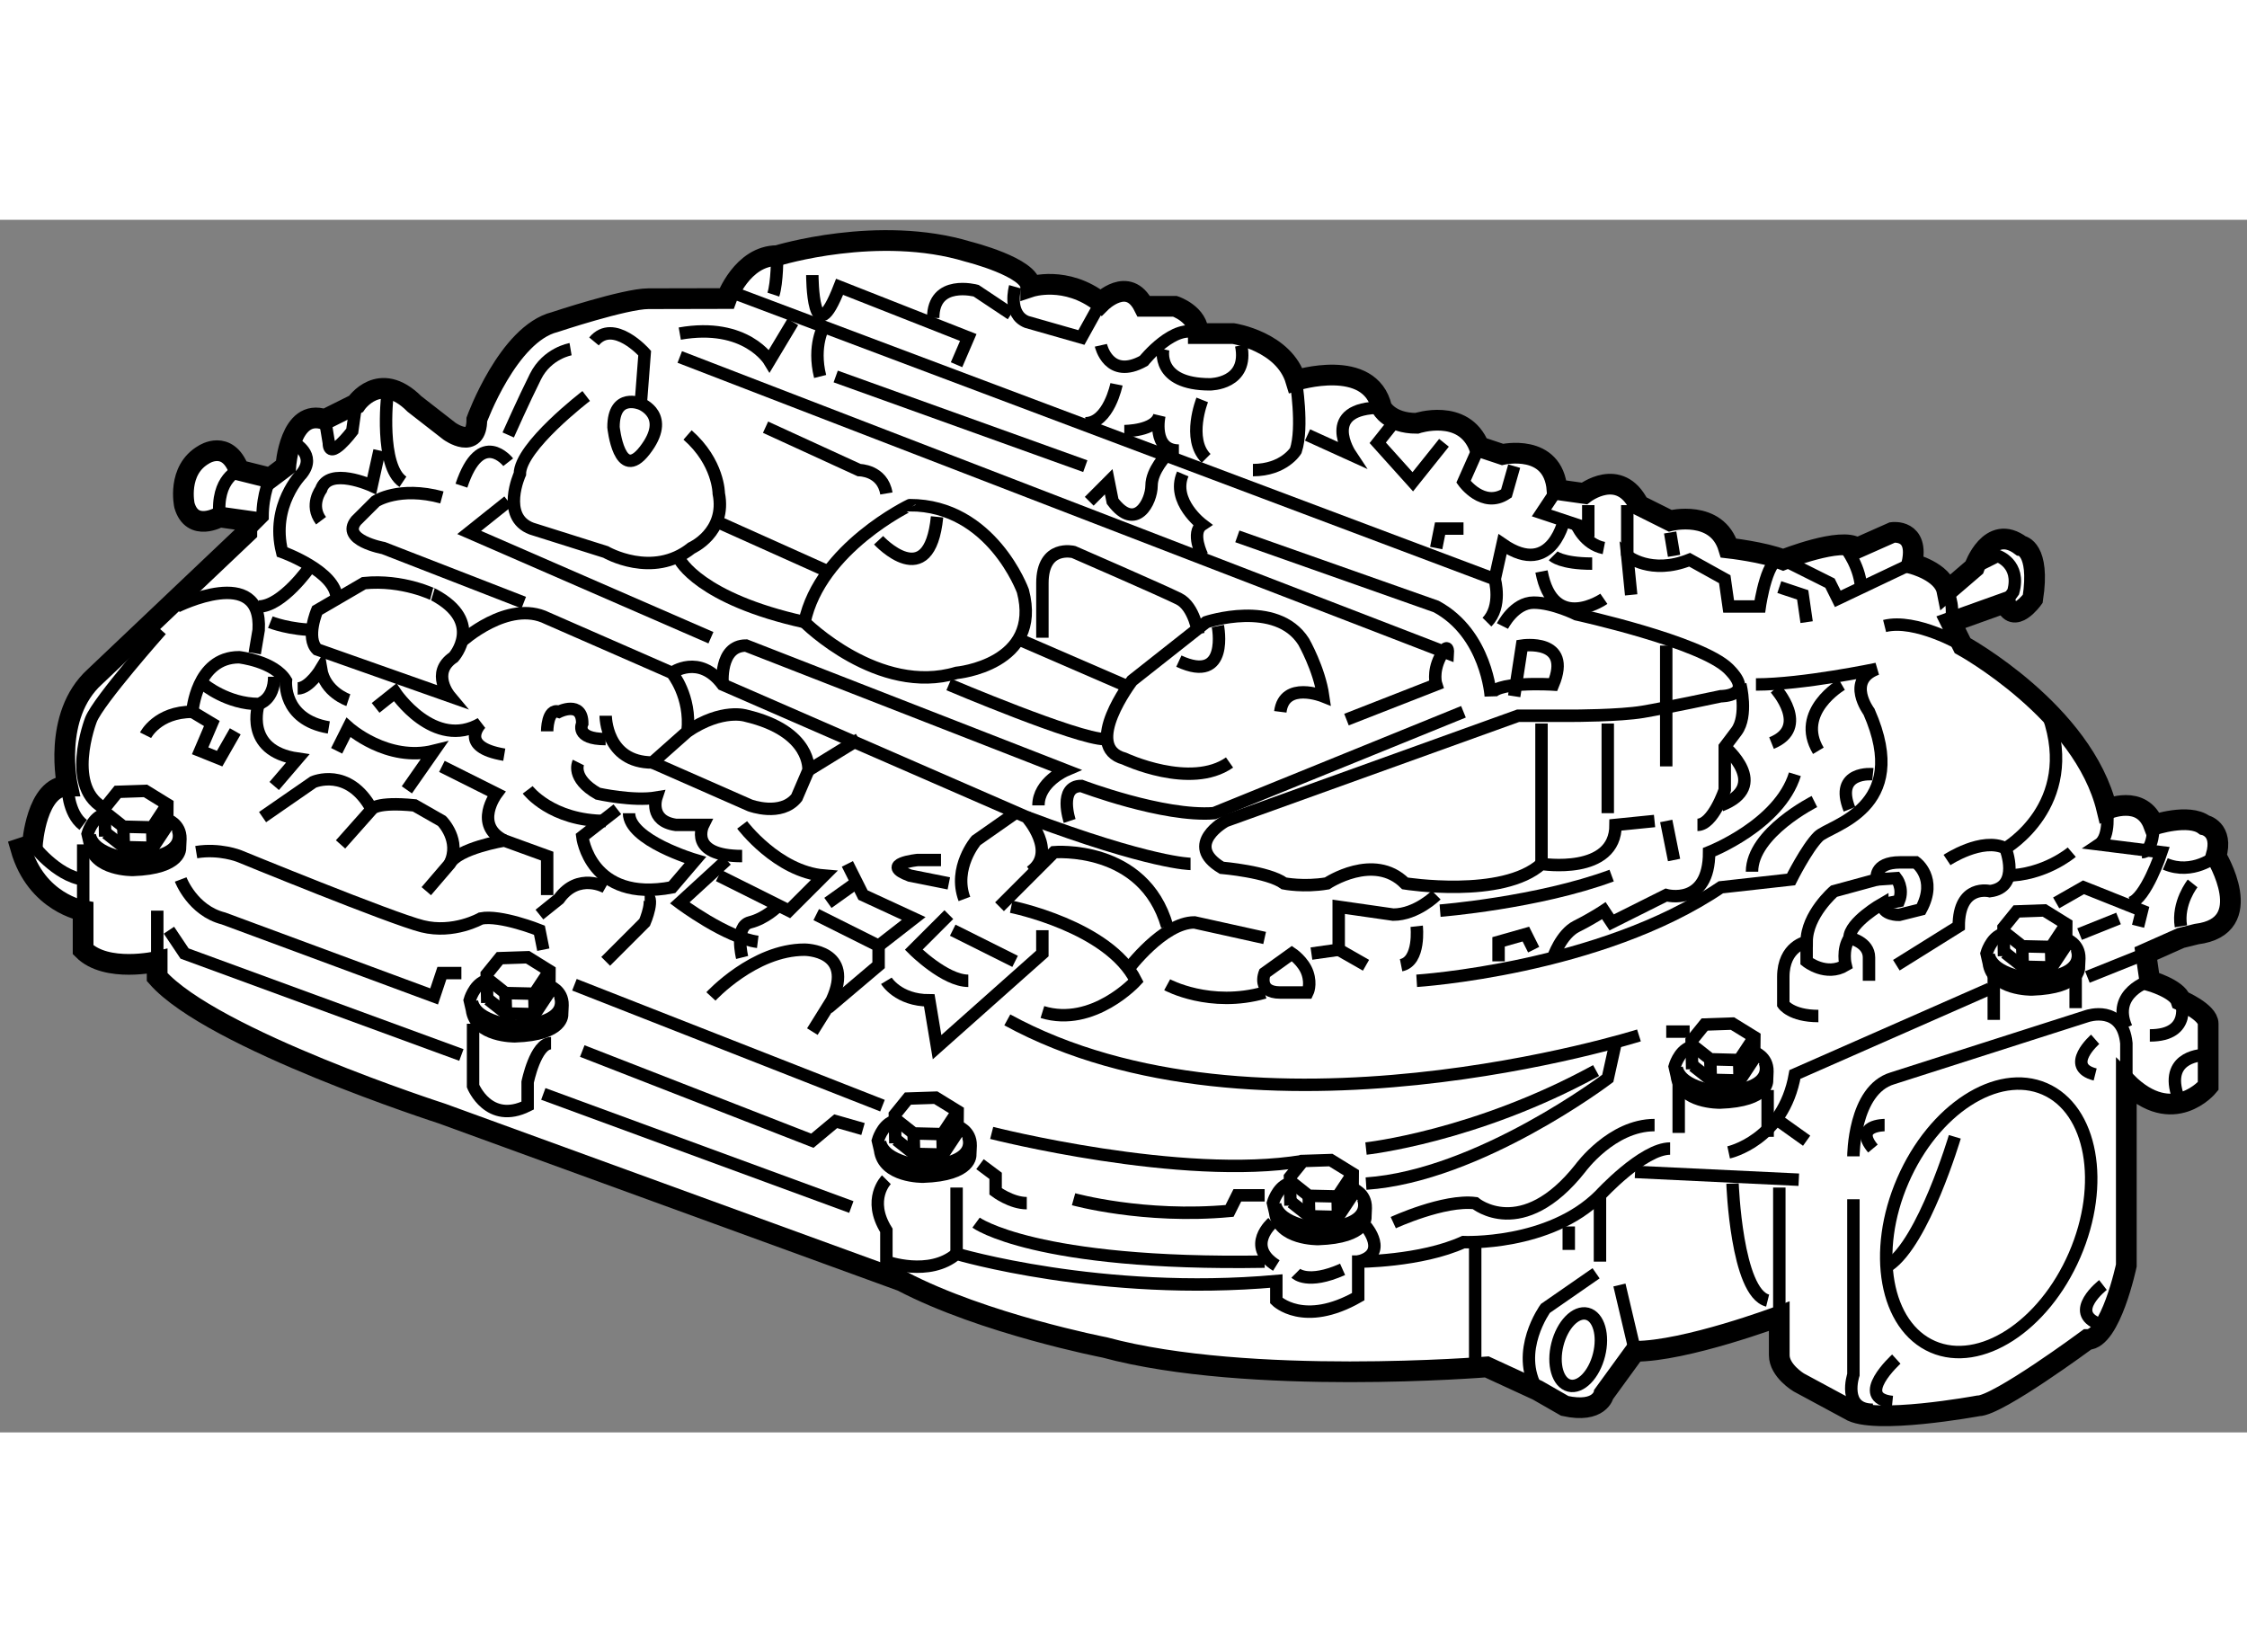 <?xml version="1.0" encoding="utf-8"?>
<!-- Generator: Adobe Illustrator 15.1.0, SVG Export Plug-In . SVG Version: 6.00 Build 0)  -->
<!DOCTYPE svg PUBLIC "-//W3C//DTD SVG 1.1//EN" "http://www.w3.org/Graphics/SVG/1.1/DTD/svg11.dtd">
<svg version="1.1" xmlns="http://www.w3.org/2000/svg" xmlns:xlink="http://www.w3.org/1999/xlink" x="0px" y="0px" width="244.8px"
	 height="180px" viewBox="4.139 5.997 54.224 29.262" enable-background="new 0 0 244.8 180" xml:space="preserve">
	
<rect x="4.139" y="5.997" width="54.224" height="29.262" fill="#808080" stroke="none"/>
	
<g><path fill="#FFFFFF" stroke="#000000" stroke-width="0.5" d="M21.672,7.897c0,0,0.376-1.035,1.223-1.035
				c0,0,2.446-0.754,4.611-0.095c0,0,1.505,0.376,1.505,0.847c0,0,0.847-0.283,1.694,0.376c0,0,0.659-0.659,1.036,0.094h0.752
				c0,0,0.564,0.188,0.564,0.659h0.847c0,0,1.223,0.189,1.505,1.13c0,0,1.788-0.564,2.071,0.657c0,0,0.187,0.378,0.846,0.378
				c0,0,1.129-0.378,1.506,0.564l0.564,0.188c0,0,1.223-0.281,1.317,0.848l0.659,0.093c0,0,0.847-0.659,1.317,0.282l0.753,0.376
				c0,0,1.129-0.282,1.411,0.659c0,0,0.847,0.095,1.317,0.282c0,0,1.412-0.564,1.788-0.282l0.847-0.376c0,0,0.659-0.094,0.471,0.752
				c0,0,0.753,0.189,0.847,0.66l0.658-0.565c0,0,0.376-1.091,1.129-0.527c0,0,0.471,0.057,0.283,1.282c0,0-0.471,0.657-0.659,0.092
				l-1.317,0.471l0.282,0.566c0,0,2.917,1.598,3.482,3.95c0,0,0.847-0.376,1.129,0.377c0,0,0.847-0.283,1.224,0
				c0,0,0.471,0.095,0.282,0.752c0,0,1.035,1.694-0.471,1.882l-0.377,0.093l-0.846,0.376l0.095,0.658c0,0,0.658,0.189,0.751,0.472
				c0,0,0.658,0.282,0.658,0.564v1.505c0,0-0.846,1.035-1.975-0.095v4.424c0,0-0.377,1.787-0.941,1.787c0,0-2.164,1.601-2.635,1.601
				c0,0-2.541,0.469-3.105,0.094l-1.224-0.66c0,0-0.47-0.281-0.47-0.658s0-0.94,0-0.94s-2.258,0.847-3.481,0.847l-0.753,1.035
				c0,0-0.094,0.469-0.941,0.283l-0.658-0.377l-1.224-0.564c0,0-5.74,0.47-9.221-0.47c0,0-2.917-0.566-4.893-1.601l-11.103-4.044
				c0,0-5.552-1.79-6.87-3.293v-0.377c0,0-1.223,0.283-1.787-0.282v-0.942c0,0-1.129-0.187-1.506-1.505l0.283-0.094
				c0,0,0.094-1.41,0.846-1.41c0,0-0.376-1.695,0.659-2.636l3.669-3.481v-0.283l-0.659-0.093c0,0-0.659,0.376-0.847-0.283
				c0,0-0.188-0.846,0.47-1.223c0,0,0.565-0.375,0.847,0.377l0.753,0.188l0.376-0.282c0,0,0.094-1.413,0.941-1.129l0.752-0.375
				c0,0,0.565-0.847,1.412,0l0.847,0.659c0,0,0.658,0.47,0.658-0.283c0,0,0.753-2.07,1.882-2.352c0,0,1.694-0.564,2.258-0.564
				S21.672,7.897,21.672,7.897z"></path><path fill="none" stroke="#000000" stroke-width="0.3" d="M8.028,15.895c0,0-1.505,1.694-1.693,2.164c0,0-0.659,1.695,0.376,2.164
				"></path><path fill="none" stroke="#000000" stroke-width="0.3" d="M8.173,20.468c0,0,0.326,0.104,0.32,0.467l-0.01,0.214
				c0,0,0.057,0.497-1.138,0.537c0,0-0.959,0.016-1.039-0.644l-0.053-0.227c0,0,0.097-0.354,0.358-0.459"></path><path fill="none" stroke="#000000" stroke-width="0.3" d="M8.423,20.695c0,0,0.338,0.674-1.063,0.731c0,0-0.951-0.076-1.054-0.579
				"></path><polyline fill="none" stroke="#000000" stroke-width="0.3" points="8.174,20.663 8.178,20.104 7.649,19.778 6.979,19.801 
				6.664,20.192 6.676,20.881 		"></polyline><polyline fill="none" stroke="#000000" stroke-width="0.3" points="8.178,20.104 7.812,20.659 7.116,20.642 6.691,20.306 		"></polyline><polyline fill="none" stroke="#000000" stroke-width="0.3" points="8.189,20.6 7.823,21.152 7.127,21.135 6.701,20.799 		"></polyline><line fill="none" stroke="#000000" stroke-width="0.3" x1="7.812" y1="20.659" x2="7.823" y2="21.152"></line><line fill="none" stroke="#000000" stroke-width="0.3" x1="7.116" y1="20.642" x2="7.127" y2="21.135"></line><path fill="none" stroke="#000000" stroke-width="0.3" d="M17.394,24.484c0,0,0.327,0.104,0.32,0.465l-0.01,0.215
				c0,0,0.057,0.497-1.138,0.537c0,0-0.958,0.015-1.039-0.645l-0.053-0.227c0,0,0.096-0.354,0.358-0.461"></path><path fill="none" stroke="#000000" stroke-width="0.3" d="M17.645,24.71c0,0,0.337,0.673-1.063,0.732c0,0-0.952-0.078-1.054-0.58"></path><polyline fill="none" stroke="#000000" stroke-width="0.3" points="17.396,24.678 17.399,24.12 16.871,23.792 16.2,23.815 
				15.884,24.205 15.897,24.895 		"></polyline><polyline fill="none" stroke="#000000" stroke-width="0.3" points="17.399,24.12 17.033,24.673 16.336,24.657 15.912,24.32 		"></polyline><polyline fill="none" stroke="#000000" stroke-width="0.3" points="17.41,24.614 17.044,25.167 16.349,25.149 15.922,24.813 		"></polyline><line fill="none" stroke="#000000" stroke-width="0.3" x1="17.033" y1="24.673" x2="17.044" y2="25.167"></line><line fill="none" stroke="#000000" stroke-width="0.3" x1="16.336" y1="24.657" x2="16.349" y2="25.149"></line><path fill="none" stroke="#000000" stroke-width="0.3" d="M27.243,27.871c0,0,0.326,0.104,0.32,0.466l-0.01,0.214
				c0,0,0.057,0.497-1.137,0.537c0,0-0.959,0.017-1.04-0.644l-0.053-0.227c0,0,0.097-0.355,0.358-0.46"></path><path fill="none" stroke="#000000" stroke-width="0.3" d="M27.493,28.098c0,0,0.338,0.673-1.063,0.73c0,0-0.952-0.076-1.054-0.579
				"></path><polyline fill="none" stroke="#000000" stroke-width="0.3" points="27.244,28.065 27.249,27.507 26.719,27.181 26.049,27.203 
				25.733,27.593 25.745,28.282 		"></polyline><polyline fill="none" stroke="#000000" stroke-width="0.3" points="27.249,27.507 26.882,28.061 26.186,28.044 25.76,27.708 		"></polyline><polyline fill="none" stroke="#000000" stroke-width="0.3" points="27.258,28.002 26.893,28.554 26.197,28.538 25.771,28.201 		
				"></polyline><line fill="none" stroke="#000000" stroke-width="0.3" x1="26.882" y1="28.061" x2="26.893" y2="28.554"></line><line fill="none" stroke="#000000" stroke-width="0.3" x1="26.186" y1="28.044" x2="26.197" y2="28.538"></line><path fill="none" stroke="#000000" stroke-width="0.3" d="M36.778,29.375c0,0,0.325,0.106,0.319,0.466l-0.009,0.214
				c0,0,0.057,0.498-1.138,0.538c0,0-0.959,0.017-1.04-0.643l-0.053-0.229c0,0,0.097-0.354,0.358-0.46"></path><path fill="none" stroke="#000000" stroke-width="0.3" d="M37.027,29.603c0,0,0.338,0.673-1.062,0.732
				c0,0-0.952-0.077-1.055-0.581"></path><polyline fill="none" stroke="#000000" stroke-width="0.3" points="36.779,29.571 36.783,29.014 36.253,28.687 35.583,28.709 
				35.268,29.098 35.28,29.787 		"></polyline><polyline fill="none" stroke="#000000" stroke-width="0.3" points="36.783,29.014 36.417,29.565 35.72,29.549 35.295,29.212 		"></polyline><polyline fill="none" stroke="#000000" stroke-width="0.3" points="36.793,29.507 36.427,30.06 35.732,30.043 35.306,29.706 		"></polyline><line fill="none" stroke="#000000" stroke-width="0.3" x1="36.417" y1="29.565" x2="36.427" y2="30.06"></line><line fill="none" stroke="#000000" stroke-width="0.3" x1="35.72" y1="29.549" x2="35.732" y2="30.043"></line><path fill="none" stroke="#000000" stroke-width="0.3" d="M44.908,25.969c-0.261,0.105-0.357,0.46-0.357,0.46l0.052,0.228
				c0.082,0.659,1.04,0.643,1.04,0.643c1.194-0.04,1.138-0.538,1.138-0.538l0.009-0.213c0.007-0.362-0.319-0.467-0.319-0.467"></path><path fill="none" stroke="#000000" stroke-width="0.3" d="M46.719,26.31c0,0,0.338,0.673-1.062,0.73c0,0-0.952-0.075-1.056-0.579"></path><polyline fill="none" stroke="#000000" stroke-width="0.3" points="46.47,26.278 46.475,25.719 45.946,25.393 45.275,25.416 
				44.96,25.806 44.973,26.496 		"></polyline><polyline fill="none" stroke="#000000" stroke-width="0.3" points="46.475,25.719 46.108,26.273 45.412,26.255 44.986,25.919 		
				"></polyline><polyline fill="none" stroke="#000000" stroke-width="0.3" points="46.485,26.213 46.119,26.767 45.423,26.75 44.998,26.414 		"></polyline><line fill="none" stroke="#000000" stroke-width="0.3" x1="46.108" y1="26.273" x2="46.119" y2="26.767"></line><line fill="none" stroke="#000000" stroke-width="0.3" x1="45.412" y1="26.255" x2="45.423" y2="26.75"></line><path fill="none" stroke="#000000" stroke-width="0.3" d="M53.997,23.354c0,0,0.326,0.104,0.32,0.466l-0.01,0.213
				c0,0,0.057,0.498-1.137,0.538c0,0-0.958,0.016-1.04-0.644l-0.052-0.227c0,0,0.096-0.354,0.357-0.46"></path><path fill="none" stroke="#000000" stroke-width="0.3" d="M54.247,23.582c0,0,0.339,0.673-1.063,0.73c0,0-0.951-0.076-1.054-0.58"></path><polyline fill="none" stroke="#000000" stroke-width="0.3" points="53.998,23.549 54.002,22.99 53.474,22.663 52.803,22.687 
				52.487,23.077 52.499,23.766 		"></polyline><polyline fill="none" stroke="#000000" stroke-width="0.3" points="54.002,22.99 53.635,23.544 52.94,23.528 52.514,23.192 		"></polyline><polyline fill="none" stroke="#000000" stroke-width="0.3" points="54.012,23.486 53.646,24.038 52.951,24.021 52.525,23.685 		
				"></polyline><line fill="none" stroke="#000000" stroke-width="0.3" x1="53.635" y1="23.544" x2="53.646" y2="24.038"></line><line fill="none" stroke="#000000" stroke-width="0.3" x1="52.94" y1="23.528" x2="52.951" y2="24.021"></line><path fill="none" stroke="#000000" stroke-width="0.3" d="M5.77,19.659c0,0,0,0.657,0.377,0.94"></path><line fill="none" stroke="#000000" stroke-width="0.3" x1="6.147" y1="22.668" x2="6.147" y2="21.069"></line><line fill="none" stroke="#000000" stroke-width="0.3" x1="7.934" y1="23.892" x2="7.934" y2="22.668"></line><path fill="none" stroke="#000000" stroke-width="0.3" d="M4.923,21.069c0,0,0.564,0.753,1.224,0.847"></path><polyline fill="none" stroke="#000000" stroke-width="0.3" points="8.216,23.14 8.593,23.703 15.273,26.151 		"></polyline><path fill="none" stroke="#000000" stroke-width="0.3" d="M15.555,25.397v1.505c0,0,0.377,0.94,1.317,0.471v-0.566
				c0,0,0.189-0.94,0.565-0.94"></path><line fill="none" stroke="#000000" stroke-width="0.3" x1="17.25" y1="27.091" x2="24.683" y2="29.82"></line><path fill="none" stroke="#000000" stroke-width="0.3" d="M25.529,29.161c0,0-0.47,0.471,0,1.223v0.754
				c0,0,1.035,0.375,1.694-0.189c0,0,3.481,1.035,7.716,0.658v0.472c0,0,0.658,0.658,1.976-0.095v-0.846c0,0,1.505,0,2.54-0.471
				c0,0,2.07,0.095,3.293-1.129c0,0,1.035-1.129,1.694-1.129"></path><line fill="none" stroke="#000000" stroke-width="0.3" x1="44.649" y1="26.81" x2="44.649" y2="28.032"></line><line fill="none" stroke="#000000" stroke-width="0.3" x1="46.795" y1="26.997" x2="46.795" y2="28.126"></line><path fill="none" stroke="#000000" stroke-width="0.3" d="M45.854,28.502c0,0,1.317-0.283,1.6-1.881l4.705-2.071"></path><line fill="none" stroke="#000000" stroke-width="0.3" x1="52.252" y1="24.269" x2="52.252" y2="25.304"></line><line fill="none" stroke="#000000" stroke-width="0.3" x1="54.228" y1="24.269" x2="54.228" y2="25.021"></line><line fill="none" stroke="#000000" stroke-width="0.3" x1="54.511" y1="24.269" x2="55.922" y2="23.703"></line><line fill="none" stroke="#000000" stroke-width="0.3" x1="43.596" y1="28.973" x2="47.547" y2="29.161"></line><line fill="none" stroke="#000000" stroke-width="0.3" x1="47.077" y1="29.35" x2="47.077" y2="32.455"></line><path fill="none" stroke="#000000" stroke-width="0.3" d="M45.948,29.254c0,0,0.094,2.636,0.847,2.824"></path><path fill="none" stroke="#000000" stroke-width="0.3" d="M42.655,31.419l-1.223,0.848c0,0-0.753,1.035-0.188,1.976"></path><line fill="none" stroke="#000000" stroke-width="0.3" x1="43.596" y1="33.302" x2="43.219" y2="31.702"></line><line fill="none" stroke="#000000" stroke-width="0.3" x1="42.749" y1="29.538" x2="42.749" y2="31.138"></line><line fill="none" stroke="#000000" stroke-width="0.3" x1="41.996" y1="30.289" x2="41.996" y2="30.855"></line><line fill="none" stroke="#000000" stroke-width="0.3" x1="39.738" y1="30.762" x2="39.738" y2="33.678"></line><ellipse transform="matrix(-0.97 -0.243 0.243 -0.97 75.107 75.782)" fill="none" stroke="#000000" stroke-width="0.3" cx="42.231" cy="33.255" rx="0.518" ry="0.893"></ellipse><path fill="none" stroke="#000000" stroke-width="0.3" d="M8.499,21.916c0,0,0.282,0.752,1.035,0.941l5.081,1.881l0.188-0.563
				h0.47"></path><polyline fill="none" stroke="#000000" stroke-width="0.3" points="18.19,26.056 23.742,28.22 24.306,27.75 24.965,27.938 		"></polyline><path fill="none" stroke="#000000" stroke-width="0.3" d="M27.788,28.786l0.377,0.282v0.376c0,0,0.376,0.283,0.752,0.283"></path><path fill="none" stroke="#000000" stroke-width="0.3" d="M30.046,29.632c0,0,1.694,0.472,3.764,0.282l0.188-0.376
				c0,0,0.188,0,0.659,0"></path><path fill="none" stroke="#000000" stroke-width="0.3" d="M27.693,30.197c0,0,1.412,1.035,6.964,0.941"></path><line fill="none" stroke="#000000" stroke-width="0.3" x1="27.223" y1="30.949" x2="27.223" y2="29.35"></line><path fill="none" stroke="#000000" stroke-width="0.3" d="M34.845,30.197c0,0-0.659,0.565,0.094,1.035"></path><path fill="none" stroke="#000000" stroke-width="0.3" d="M37.103,30.289c0,0,0.564,0.66-0.188,0.849"></path><path fill="none" stroke="#000000" stroke-width="0.3" d="M37.761,30.197c0,0,1.224-0.565,1.977-0.47c0,0,1.129,0.94,2.541-0.848
				c0,0,0.752-1.036,1.788-1.036"></path><path fill="none" stroke="#000000" stroke-width="0.3" d="M35.409,31.419c0,0,0.283,0.283,1.129-0.095"></path><path fill="none" stroke="#000000" stroke-width="0.3" d="M28.07,28.032c0,0,4.582,1.166,7.513,0.677"></path><path fill="none" stroke="#000000" stroke-width="0.3" d="M37.103,28.409c0,0,2.635-0.283,5.552-1.882"></path><path fill="none" stroke="#000000" stroke-width="0.3" d="M43.69,25.679c0,0-9.222,2.918-15.243-0.375"></path><path fill="none" stroke="#000000" stroke-width="0.3" d="M43.125,25.868l-0.188,0.848c0,0-3.104,2.353-5.833,2.539"></path><line fill="none" stroke="#000000" stroke-width="0.3" x1="44.348" y1="25.587" x2="44.913" y2="25.587"></line><line fill="none" stroke="#000000" stroke-width="0.3" x1="25.435" y1="27.374" x2="18.001" y2="24.456"></line><path fill="none" stroke="#000000" stroke-width="0.3" d="M17.25,23.61l-0.094-0.47c0,0-0.941-0.376-1.412-0.283
				c0,0-0.658,0.376-1.412,0.188c-0.752-0.188-4.422-1.694-4.422-1.694s-0.471-0.188-1.035-0.095"></path><ellipse transform="matrix(-0.918 -0.398 0.398 -0.918 88.009 78.478)" fill="none" stroke="#000000" stroke-width="0.3" cx="52.14" cy="30.115" rx="2.258" ry="3.39"></ellipse><path fill="none" stroke="#000000" stroke-width="0.3" d="M48.865,29.632v4.234c0,0-0.282,0.847,0.471,0.847"></path><path fill="none" stroke="#000000" stroke-width="0.3" d="M48.865,28.597c0,0,0-1.6,0.941-1.882l4.705-1.505
				c0,0,0.847-0.282,0.941,0.658v0.94"></path><path fill="none" stroke="#000000" stroke-width="0.3" d="M54.699,25.773c0,0-0.753,0.659,0,0.849"></path><path fill="none" stroke="#000000" stroke-width="0.3" d="M54.887,31.702c0,0-0.847,0.659-0.094,0.94"></path><path fill="none" stroke="#000000" stroke-width="0.3" d="M49.9,33.49c0,0-1.035,0.94-0.094,1.035"></path><path fill="none" stroke="#000000" stroke-width="0.3" d="M49.618,27.843c0,0-0.753,0-0.282,0.566"></path><path fill="none" stroke="#000000" stroke-width="0.3" d="M51.312,28.126c0,0-0.753,2.541-1.6,3.106"></path><path fill="none" stroke="#000000" stroke-width="0.3" d="M56.017,24.361c0,0-0.942,0.283-0.565,1.131"></path><path fill="none" stroke="#000000" stroke-width="0.3" d="M56.769,24.833c0,0,0.283,0.846-0.751,0.846"></path><path fill="none" stroke="#000000" stroke-width="0.3" d="M57.334,26.151c0,0-0.942,0-0.659,0.94"></path><line fill="none" stroke="#000000" stroke-width="0.3" x1="47.077" y1="27.75" x2="47.736" y2="28.22"></line><path fill="none" stroke="#000000" stroke-width="0.3" d="M51.124,21.446c0,0,0.847-0.564,1.411-0.283
				c0,0,0.376,0.942-0.376,1.035c0,0-0.752-0.188-0.752,0.847l-1.506,0.94"></path><path fill="none" stroke="#000000" stroke-width="0.3" d="M52.535,21.163c0,0,1.788-1.035,1.035-3.199"></path><path fill="none" stroke="#000000" stroke-width="0.3" d="M54.981,20.222c0,0,0.093,0.66-0.188,0.848l1.504,0.188
				c0,0-0.375,1.129-0.751,1.224"></path><path fill="none" stroke="#000000" stroke-width="0.3" d="M56.11,20.599c0,0,0,0.658-0.282,0.658"></path><path fill="none" stroke="#000000" stroke-width="0.3" d="M57.616,21.352c0,0-0.565,0.471-1.225,0.188"></path><path fill="none" stroke="#000000" stroke-width="0.3" d="M57.051,22.011c0,0-0.376,0.47-0.283,1.035"></path><polyline fill="none" stroke="#000000" stroke-width="0.3" points="53.758,22.481 54.417,22.105 55.828,22.668 55.734,23.045 		
				"></polyline><path fill="none" stroke="#000000" stroke-width="0.3" d="M54.134,21.257c0,0-0.658,0.565-1.599,0.565"></path><line fill="none" stroke="#000000" stroke-width="0.3" x1="55.263" y1="22.857" x2="54.323" y2="23.234"></line><path fill="none" stroke="#000000" stroke-width="0.3" d="M49.241,24.361v-0.563c0-0.376-0.471-0.471-0.471-0.471
				c0-0.375,0.792-0.827,0.792-0.827c0,0.282,0.407,0.27,0.407,0.27l0.527-0.132c0.408-0.752-0.125-1.135-0.125-1.135h-0.375
				c-0.659,0-0.565,0.414-0.565,0.414l-1.035,0.282c0,0-0.659,0.565-0.659,1.223c0,0-0.564,0.095-0.564,0.848v0.659
				c0,0,0.188,0.282,0.847,0.282"></path><path fill="none" stroke="#000000" stroke-width="0.3" d="M47.736,23.421v0.471c0,0,0.47,0.377,0.941,0.094
				c0,0-0.094-0.376,0.094-0.659"></path><path fill="none" stroke="#000000" stroke-width="0.3" d="M49.43,21.916l0.47-0.031c0,0,0.188,0.238,0.063,0.551L49.637,22.5"></path><path fill="none" stroke="#000000" stroke-width="0.3" d="M9.91,12.037c0,0-0.564,0.188-0.471,1.129"></path><path fill="none" stroke="#000000" stroke-width="0.3" d="M10.663,12.224c0,0-0.188,0.376-0.188,0.941l-0.376,0.376"></path><path fill="none" stroke="#000000" stroke-width="0.3" d="M11.228,11.378c0,0,0.564,0.281,0.188,0.752c0,0-0.752,0.752-0.47,1.882
				c0,0,1.317,0.471,1.317,1.13"></path><path fill="none" stroke="#000000" stroke-width="0.3" d="M8.405,15.329c0,0,2.07-1.035,1.976,0.566l-0.095,0.563"></path><path fill="none" stroke="#000000" stroke-width="0.3" d="M11.604,14.389c0,0-0.659,0.94-1.223,0.94"></path><path fill="none" stroke="#000000" stroke-width="0.3" d="M12.921,14.765l-1.129,0.658c0,0-0.282,0.659,0,0.941l3.199,1.129
				c0,0-0.471-0.564,0.094-0.941c0,0,0.753-0.847-0.471-1.504C14.615,15.048,13.862,14.67,12.921,14.765z"></path><path fill="none" stroke="#000000" stroke-width="0.3" d="M15.273,16.178c0,0,1.129-1.035,2.07-0.566l3.011,1.318
				c0,0,0.47,0.564,0.376,1.412l-0.846,0.751c-1.129,0-1.129-1.128-1.129-1.128"></path><path fill="none" stroke="#000000" stroke-width="0.3" d="M16.778,15.235l-3.387-1.317c0,0-1.035-0.188-0.659-0.659l0.471-0.469
				c0,0,0.565-0.376,1.6-0.094"></path><path fill="none" stroke="#000000" stroke-width="0.3" d="M13.485,10.249c0,0-0.188,1.693,0.377,2.07"></path><path fill="none" stroke="#000000" stroke-width="0.3" d="M13.297,11.565l-0.188,0.848c0,0-1.036-0.472-1.223,0.094
				c0,0-0.283,0.375,0,0.751"></path><path fill="none" stroke="#000000" stroke-width="0.3" d="M12.732,10.437l-0.093,0.659c0,0-0.565,0.751-0.565,0.283l-0.093-0.566"></path><path fill="none" stroke="#000000" stroke-width="0.3" d="M19.884,19.093l2.352,1.035c0,0,0.753,0.283,1.129-0.188l0.283-0.659
				c0,0,0.094-0.94-1.506-1.317c0,0-0.564-0.189-1.412,0.377"></path><path fill="none" stroke="#000000" stroke-width="0.3" d="M20.354,16.93c0,0,0.659-0.472,1.223,0.282l7.339,3.199
				c0,0,0.753,0.846,0.094,1.318"></path><line fill="none" stroke="#000000" stroke-width="0.3" x1="24.871" y1="18.529" x2="23.648" y2="19.281"></line><path fill="none" stroke="#000000" stroke-width="0.3" d="M28.635,20.316l-0.941,0.659c0,0-0.563,0.658-0.282,1.411"></path><path fill="none" stroke="#000000" stroke-width="0.3" d="M28.259,22.574l1.317-1.317c0,0,2.165-0.188,2.729,1.789"></path><path fill="none" stroke="#000000" stroke-width="0.3" d="M31.363,24.081c0,0,0.847-1.129,1.6-1.129l1.694,0.375"></path><path fill="none" stroke="#000000" stroke-width="0.3" d="M32.869,21.54c0,0-0.941,0-3.953-1.129"></path><path fill="none" stroke="#000000" stroke-width="0.3" d="M28.541,22.574c0,0,2.353,0.471,3.011,1.787
				c0,0-1.035,1.131-2.258,0.754"></path><path fill="none" stroke="#000000" stroke-width="0.3" d="M10.663,15.706c0,0,0.47,0.189,1.129,0.189"></path><path fill="none" stroke="#000000" stroke-width="0.3" d="M7.652,18.435c0,0,0.282-0.565,1.129-0.565c0,0,0.094-1.317,1.129-1.317
				c0,0,0.847,0.094,1.129,0.564c0,0-0.094,0.941,1.035,1.13"></path><path fill="none" stroke="#000000" stroke-width="0.3" d="M9.063,17.211c0,0,0.565,0.47,1.317,0.47c0,0,0.376-0.093,0.376-0.658"></path><path fill="none" stroke="#000000" stroke-width="0.3" d="M10.38,17.682c0,0-0.376,1.129,0.941,1.318l-0.565,0.66"></path><path fill="none" stroke="#000000" stroke-width="0.3" d="M10.475,20.411l1.223-0.846c0,0,0.848-0.378,1.412,0.657l-0.753,0.848"></path><path fill="none" stroke="#000000" stroke-width="0.3" d="M13.109,20.222c0,0,0.094-0.187,1.035-0.094l0.659,0.376
				c0,0,0.47,0.471,0.188,1.035l-0.565,0.659"></path><polyline fill="none" stroke="#000000" stroke-width="0.3" points="8.781,17.87 9.251,18.152 8.969,18.811 9.439,19 9.816,18.341 
						"></polyline><path fill="none" stroke="#000000" stroke-width="0.3" d="M18.096,19.093c0,0-0.188,0.377,0.471,0.752
				c0,0,0.847,0.189,1.411,0.095c0,0-0.188,0.564,0.471,0.659h0.659c0,0-0.377,0.752,0.94,0.752"></path><path fill="none" stroke="#000000" stroke-width="0.3" d="M18.755,23.892l0.941-0.941c0,0,0.282-0.659,0-0.659"></path><path fill="none" stroke="#000000" stroke-width="0.3" d="M18.755,22.105c0,0-0.659-0.376-1.129,0.281l-0.47,0.377"></path><path fill="none" stroke="#000000" stroke-width="0.3" d="M17.343,22.292v-0.94l-1.035-0.376c0,0-1.129,0.188-1.317,0.564"></path><path fill="none" stroke="#000000" stroke-width="0.3" d="M13.957,19.753l0.658-0.942c-1.129,0.282-2.069-0.564-2.069-0.564
				l-0.283,0.564"></path><path fill="none" stroke="#000000" stroke-width="0.3" d="M13.203,17.775l0.471-0.375c0,0,0.94,1.411,2.069,0.752
				c0,0-0.564,0.565,0.565,0.753"></path><path fill="none" stroke="#000000" stroke-width="0.3" d="M12.545,17.588c0,0-0.565-0.188-0.659-0.753
				c0,0-0.283,0.471-0.564,0.471"></path><path fill="none" stroke="#000000" stroke-width="0.3" d="M16.873,19.753c0,0,0.565,0.751,1.882,0.751"></path><path fill="none" stroke="#000000" stroke-width="0.3" d="M19.037,20.222l-0.846,0.66c0,0,0.188,1.6,2.164,1.224l0.564-0.66
				c0,0-1.6-0.471-1.6-1.129"></path><path fill="none" stroke="#000000" stroke-width="0.3" d="M14.803,19.187l1.317,0.659c0,0-0.565,0.754,0.188,1.13"></path><path fill="none" stroke="#000000" stroke-width="0.3" d="M22.048,20.599c0,0,0.847,1.13,1.976,1.223l-0.847,0.846l-1.694-0.846"></path><path fill="none" stroke="#000000" stroke-width="0.3" d="M21.672,21.446l-1.129,1.035c0,0,1.129,0.846,1.882,0.94"></path><path fill="none" stroke="#000000" stroke-width="0.3" d="M21.295,24.738c0,0,1.036-1.128,2.259-1.128c0,0,1.223,0,0.658,1.223
				l-0.47,0.754"></path><polyline fill="none" stroke="#000000" stroke-width="0.3" points="23.836,22.764 25.341,23.516 25.341,23.986 24.118,25.021 		
				"></polyline><polyline fill="none" stroke="#000000" stroke-width="0.3" points="24.588,21.54 24.965,22.292 26.188,22.857 25.341,23.516 		"></polyline><line fill="none" stroke="#000000" stroke-width="0.3" x1="24.777" y1="22.011" x2="24.118" y2="22.481"></line><path fill="none" stroke="#000000" stroke-width="0.3" d="M22.048,23.798c0,0-0.188-0.752,0.188-0.847
				c0.376-0.094,0.659-0.377,0.659-0.377"></path><path fill="none" stroke="#000000" stroke-width="0.3" d="M27.036,22.764l-0.847,0.846c0,0,0.753,0.751,1.317,0.751"></path><line fill="none" stroke="#000000" stroke-width="0.3" x1="27.13" y1="23.14" x2="28.635" y2="23.892"></line><path fill="none" stroke="#000000" stroke-width="0.3" d="M25.529,24.361c0,0,0.283,0.472,1.035,0.472l0.188,1.129l2.541-2.259
				V23.14"></path><path fill="none" stroke="#000000" stroke-width="0.3" d="M26.847,21.446h-0.564c0,0-0.941,0.094-0.188,0.376l0.941,0.188"></path><path fill="none" stroke="#000000" stroke-width="0.3" d="M17.343,18.341c0,0,0-0.566,0.283-0.472c0,0,0.564-0.281,0.564,0.282
				c0,0-0.189,0.377,0.564,0.377"></path><path fill="none" stroke="#000000" stroke-width="0.3" d="M32.305,24.456c0,0,1.035,0.564,2.353,0.188"></path><path fill="none" stroke="#000000" stroke-width="0.3" d="M34.657,24.175c0,0-0.189,0.469,0.376,0.469h0.659
				c0,0,0.094-0.188,0-0.469c-0.095-0.283-0.377-0.472-0.377-0.472L34.657,24.175z"></path><line fill="none" stroke="#000000" stroke-width="0.3" x1="36.444" y1="23.61" x2="37.103" y2="23.986"></line><path fill="none" stroke="#000000" stroke-width="0.3" d="M38.326,23.045c0,0,0.094,0.847-0.376,0.94"></path><path fill="none" stroke="#000000" stroke-width="0.3" d="M38.326,24.361c0,0,4.423-0.281,7.34-2.256l1.694-0.189
				c0,0,0.376-0.753,0.659-1.035c0.282-0.282,2.258-0.66,1.223-3.012c0,0-0.564-0.753,0.188-1.035c0,0-1.789,0.376-2.917,0.376"></path><path fill="none" stroke="#000000" stroke-width="0.3" d="M51.5,16.271c0,0-1.129-0.66-1.882-0.472"></path><path fill="none" stroke="#000000" stroke-width="0.3" d="M51.124,14.954c0,0,0.188,0.281,0.094,0.752"></path><path fill="none" stroke="#000000" stroke-width="0.3" d="M51.782,14.389l0.565-0.282c0,0,0.564,0.188,0.376,0.866l-0.188,0.263"></path><path fill="none" stroke="#000000" stroke-width="0.3" d="M18.285,10.249c0,0-1.601,1.223-1.601,1.882c0,0-0.47,1.035,0.283,1.318
				l1.788,0.564c0,0,1.129,0.658,2.07-0.095c0,0,0.847-0.376,0.659-1.317c0,0,0-0.753-0.753-1.412"></path><path fill="none" stroke="#000000" stroke-width="0.3" d="M19.696,11.565c-0.614,0.79-0.752-0.563-0.752-0.563
				c0-0.848,0.658-0.565,0.658-0.565S20.354,10.719,19.696,11.565z"></path><path fill="none" stroke="#000000" stroke-width="0.3" d="M19.602,10.437l0.094-1.223c0,0-0.752-0.848-1.223-0.282"></path><path fill="none" stroke="#000000" stroke-width="0.3" d="M17.908,9.119c0,0-0.564,0.095-0.846,0.659
				c-0.283,0.565-0.659,1.411-0.659,1.411"></path><path fill="none" stroke="#000000" stroke-width="0.3" d="M16.403,11.847c0,0-0.659-0.845-1.129,0.566"></path><polyline fill="none" stroke="#000000" stroke-width="0.3" points="16.403,12.79 15.461,13.542 21.295,16.082 		"></polyline><path fill="none" stroke="#000000" stroke-width="0.3" d="M23.554,15.706c0,0,1.787,1.788,3.669,1.224c0,0,2.07-0.189,1.6-1.976
				c0,0-0.753-2.071-2.729-2.071C26.094,12.882,23.93,13.918,23.554,15.706z"></path><path fill="none" stroke="#000000" stroke-width="0.3" d="M25.341,13.73c0,0,1.223,1.318,1.411-0.565"></path><path fill="none" stroke="#000000" stroke-width="0.3" d="M22.613,11.002l2.258,1.035c0,0,0.564,0,0.658,0.564"></path><line fill="none" stroke="#000000" stroke-width="0.3" x1="21.39" y1="13.259" x2="24.118" y2="14.483"></line><path fill="none" stroke="#000000" stroke-width="0.3" d="M33.81,19.093C32.869,19.753,31.27,19,31.27,19
				c-1.035-0.283,0.188-1.883,0.188-1.883l1.788-1.411c0,0,1.694-0.563,2.353,0.472c0,0,0.376,0.657,0.471,1.316
				c0,0-0.941-0.377-1.035,0.376"></path><path fill="none" stroke="#000000" stroke-width="0.3" d="M33.057,15.988c0,0-0.094-0.66-0.47-0.845
				c-0.376-0.189-2.541-1.13-2.541-1.13s-0.752-0.188-0.752,0.752v1.317"></path><line fill="none" stroke="#000000" stroke-width="0.3" x1="28.635" y1="16.082" x2="31.458" y2="17.305"></line><path fill="none" stroke="#000000" stroke-width="0.3" d="M33.528,15.8c0,0,0.282,1.412-0.941,0.847"></path><path fill="none" stroke="#000000" stroke-width="0.3" d="M20.543,14.2c0,0,0.47,0.943,3.011,1.505"></path><path fill="none" stroke="#000000" stroke-width="0.3" d="M27.036,17.211c0,0,3.105,1.318,3.763,1.318"></path><path fill="none" stroke="#000000" stroke-width="0.3" d="M21.578,17.211c0,0-0.094-0.94,0.564-0.94l7.716,3.01
				c0,0-0.659,0.283-0.659,0.847"></path><path fill="none" stroke="#000000" stroke-width="0.3" d="M29.952,20.504c0,0-0.282-0.845,0.282-0.845c0,0,1.976,0.751,3.2,0.657
				l6.021-2.447"></path><path fill="none" stroke="#000000" stroke-width="0.3" d="M36.632,18.058l2.165-0.847c0,0-0.094-0.282,0.094-0.659
				c0.21-0.421,0.188-0.095,0.188-0.095l-18.536-7.15"></path><path fill="none" stroke="#000000" stroke-width="0.3" d="M46.137,17.211c0,0,0.187,0.753-0.094,1.13
				c-0.283,0.375-0.283,0.375-0.283,0.375v1.036c0,0-0.282,0.846-0.659,0.846"></path><line fill="none" stroke="#000000" stroke-width="0.3" x1="44.348" y1="16.271" x2="44.348" y2="19.187"></line><line fill="none" stroke="#000000" stroke-width="0.3" x1="42.937" y1="18.152" x2="42.937" y2="20.316"></line><line fill="none" stroke="#000000" stroke-width="0.3" x1="41.338" y1="18.152" x2="41.338" y2="21.54"></line><path fill="none" stroke="#000000" stroke-width="0.3" d="M38.891,22.668c0,0,2.353-0.187,4.14-0.846"></path><path fill="none" stroke="#000000" stroke-width="0.3" d="M38.797,22.292c0,0-0.471,0.472-1.036,0.472l-1.317-0.189v1.036
				l-0.658,0.093"></path><polyline fill="none" stroke="#000000" stroke-width="0.3" points="40.302,23.892 40.302,23.421 40.961,23.234 41.149,23.61 		"></polyline><path fill="none" stroke="#000000" stroke-width="0.3" d="M41.62,23.798c0,0,0.188-0.564,0.564-0.752
				c0.376-0.188,0.659-0.377,0.659-0.377l0.188,0.283l1.317-0.659c0,0,1.035,0.282,1.035-1.035c0,0,1.694-0.658,2.07-1.881"></path><path fill="none" stroke="#000000" stroke-width="0.3" d="M47.924,20.035c0,0-1.506,0.753-1.506,1.694"></path><path fill="none" stroke="#000000" stroke-width="0.3" d="M48.583,17.211c0,0-1.129,0.658-0.564,1.599"></path><path fill="none" stroke="#000000" stroke-width="0.3" d="M46.983,17.306c0,0,0.847,0.94-0.094,1.318"></path><line fill="none" stroke="#000000" stroke-width="0.3" x1="44.348" y1="20.504" x2="44.537" y2="21.446"></line><path fill="none" stroke="#000000" stroke-width="0.3" d="M21.954,7.802l18.255,6.868c0,0,0.188,0.658-0.188,1.035"></path><path fill="none" stroke="#000000" stroke-width="0.3" d="M40.396,15.8c0,0,0.282-0.565,0.753-0.565
				c0.47,0,1.035,0.283,1.035,0.283s3.011,0.66,3.67,1.317c0.658,0.659-0.188,0.659-0.188,0.659s-1.318,0.281-1.882,0.376
				c-0.565,0.095-1.694,0.095-1.694,0.095h-1.317l-7.057,2.54c0,0-1.036,0.565-0.094,1.129c0,0,1.129,0.096,1.505,0.377
				c0,0,0.471,0.095,1.036,0c0,0,1.129-0.754,1.882,0c0,0,2.352,0.375,3.293-0.471c0,0,1.787,0.283,1.787-0.94l0.941-0.095"></path><path fill="none" stroke="#000000" stroke-width="0.3" d="M40.679,17.494l0.188-1.222c0,0,1.223-0.189,0.752,0.94
				c0,0-1.505-0.095-1.505,0.282c0,0-0.094-1.505-1.317-2.165l-4.799-1.693"></path><path fill="none" stroke="#000000" stroke-width="0.3" d="M33.151,14.106c0,0-0.282-0.564,0-0.753c0,0-0.752-0.564-0.47-1.223"></path><path fill="none" stroke="#000000" stroke-width="0.3" d="M32.305,11.659c0,0-0.377,0.377-0.377,0.754
				c0,0.376-0.376,1.128-0.94,0.376l-0.094-0.471l-0.47,0.471"></path><path fill="none" stroke="#000000" stroke-width="0.3" d="M24.024,8.556c0,0-0.282,0.47-0.094,1.222"></path><path fill="none" stroke="#000000" stroke-width="0.3" d="M23.271,8.461l-0.564,0.94c0,0-0.564-0.94-2.164-0.658"></path><line fill="none" stroke="#000000" stroke-width="0.3" x1="24.306" y1="9.778" x2="30.329" y2="11.942"></line><path fill="none" stroke="#000000" stroke-width="0.3" d="M23.742,7.331c0,0,0,1.977,0.658,0.283l3.105,1.223l-0.283,0.657"></path><path fill="none" stroke="#000000" stroke-width="0.3" d="M22.895,6.862c0,0,0,0.659-0.094,0.94"></path><path fill="none" stroke="#000000" stroke-width="0.3" d="M28.635,7.614c0,0-0.188,0.658,0.282,0.847l1.318,0.376l0.47-0.847"></path><path fill="none" stroke="#000000" stroke-width="0.3" d="M28.541,8.272l-0.847-0.564c0,0-1.035-0.282-1.035,0.658"></path><path fill="none" stroke="#000000" stroke-width="0.3" d="M30.705,9.025c0,0,0.188,0.847,1.036,0.375c0,0,0.752-0.94,1.316-0.658"></path><path fill="none" stroke="#000000" stroke-width="0.3" d="M32.21,9.119c0,0-0.188,0.848,1.129,0.848c0,0,0.941,0,0.752-0.941"></path><path fill="none" stroke="#000000" stroke-width="0.3" d="M33.151,10.343c0,0-0.376,0.94,0.094,1.411"></path><path fill="none" stroke="#000000" stroke-width="0.3" d="M35.409,9.873c0,0,0.188,1.129,0,1.693c0,0-0.282,0.471-1.035,0.471"></path><path fill="none" stroke="#000000" stroke-width="0.3" d="M35.692,11.189l1.034,0.47c0,0-0.752-1.13,0.753-1.13"></path><polyline fill="none" stroke="#000000" stroke-width="0.3" points="37.761,10.907 37.386,11.378 38.232,12.319 38.985,11.378 		
				"></polyline><path fill="none" stroke="#000000" stroke-width="0.3" d="M31.082,9.967c0,0-0.188,0.94-0.753,0.94"></path><path fill="none" stroke="#000000" stroke-width="0.3" d="M31.27,11.096c0,0,0.752,0,0.847-0.377c0,0-0.188,0.847,0.471,0.847"></path><path fill="none" stroke="#000000" stroke-width="0.3" d="M39.832,11.472l-0.376,0.847c0,0,0.47,0.658,1.035,0.282l0.188-0.659"></path><path fill="none" stroke="#000000" stroke-width="0.3" d="M41.902,13.166c0,0-0.282,1.505-1.505,0.66l-0.188,0.845"></path><polyline fill="none" stroke="#000000" stroke-width="0.3" points="39.456,13.448 38.891,13.448 38.797,13.918 		"></polyline><path fill="none" stroke="#000000" stroke-width="0.3" d="M43.502,15.048l-0.094-0.942c0,0,0.563,0.47,1.505,0.094l0.847,0.47
				l0.094,0.658h0.752c0,0,0.189-1.316,0.565-1.128l1.129,0.565l0.188,0.378l1.788-0.849"></path><path fill="none" stroke="#000000" stroke-width="0.3" d="M48.677,13.918c0,0,0.376,0.471,0.376,1.036"></path><polyline fill="none" stroke="#000000" stroke-width="0.3" points="47.077,14.86 47.641,15.048 47.736,15.706 		"></polyline><path fill="none" stroke="#000000" stroke-width="0.3" d="M43.408,14.106c0,0,0-0.848,0-1.224"></path><path fill="none" stroke="#000000" stroke-width="0.3" d="M42.843,15.143c0,0-1.223,0.845-1.505-0.66"></path><line fill="none" stroke="#000000" stroke-width="0.3" x1="44.443" y1="13.542" x2="44.537" y2="14.106"></line><path fill="none" stroke="#000000" stroke-width="0.3" d="M42.184,13.354c0,0,0.188,0.472,0.659,0.564"></path><polyline fill="none" stroke="#000000" stroke-width="0.3" points="41.713,12.507 41.338,13.072 42.467,13.448 42.467,12.882 		
				"></polyline><path fill="none" stroke="#000000" stroke-width="0.3" d="M41.62,14.106c0,0,0.188,0.188,0.941,0.188"></path><path fill="none" stroke="#000000" stroke-width="0.3" d="M45.76,18.717c0,0,1.129,0.942-0.094,1.411"></path><path fill="none" stroke="#000000" stroke-width="0.3" d="M49.335,19.376c0,0-0.941-0.095-0.565,0.846"></path></g>


</svg>